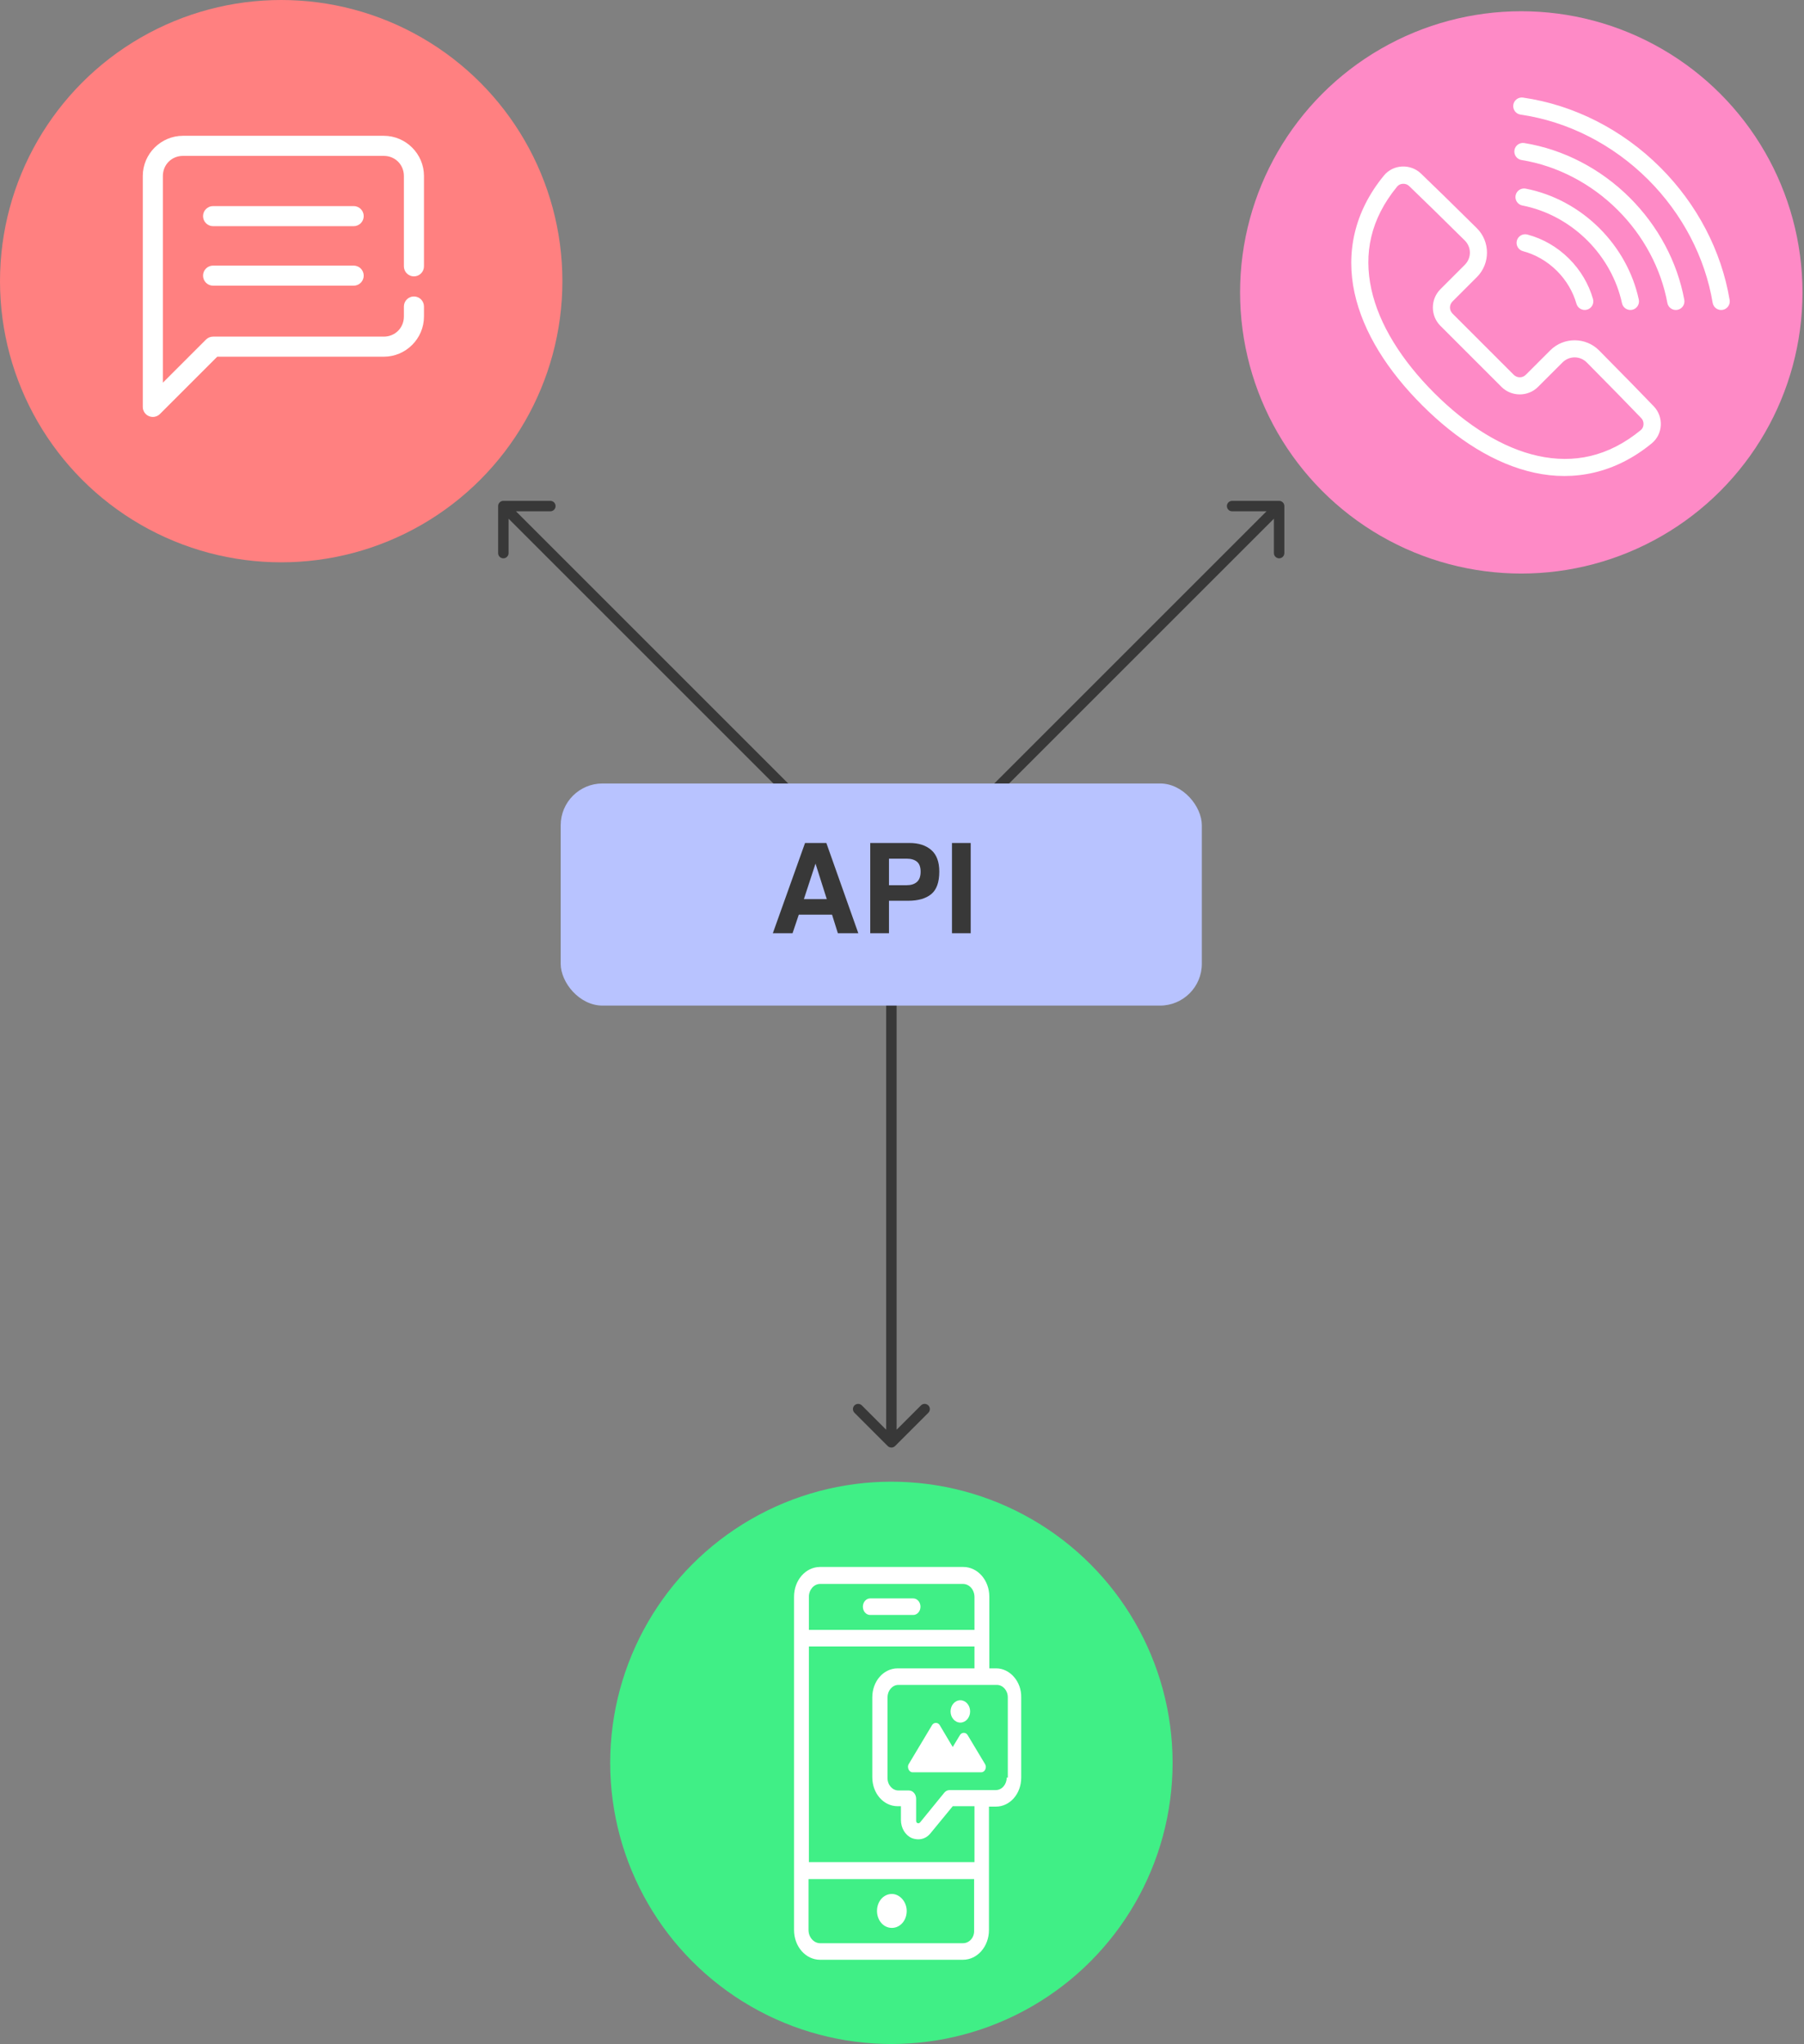 <svg width="518" height="587" viewBox="0 0 518 587" fill="none" xmlns="http://www.w3.org/2000/svg">
<rect x="0" y="0" width="518" height="587" fill="#808080" stroke="none"/>
<circle cx="80.743" cy="80.743" r="80.743" fill="#FF8080"/>
<path d="M52.534 39C46.194 39 41 44.194 41 50.534V90.904V116.857C41 117.427 41.169 117.984 41.486 118.458C41.803 118.932 42.254 119.302 42.78 119.52C43.307 119.738 43.887 119.795 44.446 119.684C45.005 119.573 45.519 119.298 45.922 118.895L62.379 102.439H110.206C116.546 102.439 121.74 97.245 121.74 90.904V88.021C121.74 87.256 121.436 86.523 120.896 85.982C120.355 85.441 119.621 85.137 118.857 85.137C118.092 85.137 117.358 85.441 116.818 85.982C116.277 86.523 115.973 87.256 115.973 88.021V90.904C115.973 94.149 113.451 96.672 110.206 96.672H61.185C60.42 96.672 59.687 96.976 59.146 97.516L46.767 109.896V90.904V50.534C46.767 47.289 49.289 44.767 52.534 44.767H110.206C113.451 44.767 115.973 47.289 115.973 50.534V76.487C115.973 77.251 116.277 77.985 116.818 78.525C117.358 79.066 118.092 79.37 118.857 79.37C119.621 79.37 120.355 79.066 120.896 78.525C121.436 77.985 121.74 77.251 121.74 76.487V50.534C121.74 44.194 116.546 39 110.206 39H52.534Z" fill="white"/>
<path d="M61.184 59.185C60.42 59.185 59.686 59.489 59.145 60.03C58.605 60.57 58.301 61.304 58.301 62.069C58.301 62.833 58.605 63.567 59.145 64.108C59.686 64.648 60.42 64.952 61.184 64.952H101.554C102.319 64.952 103.053 64.648 103.593 64.108C104.134 63.567 104.438 62.833 104.438 62.069C104.438 61.304 104.134 60.57 103.593 60.03C103.053 59.489 102.319 59.185 101.554 59.185H61.184Z" fill="white"/>
<path d="M61.184 76.273C60.42 76.273 59.686 76.576 59.145 77.117C58.605 77.658 58.301 78.391 58.301 79.156C58.301 79.921 58.605 80.654 59.145 81.195C59.686 81.736 60.42 82.04 61.184 82.04H101.554C102.319 82.04 103.053 81.736 103.593 81.195C104.134 80.654 104.438 79.921 104.438 79.156C104.438 78.391 104.134 77.658 103.593 77.117C103.053 76.576 102.319 76.273 101.554 76.273H61.184Z" fill="white"/>
<circle cx="436.819" cy="83.972" r="80.743" fill="#FE8AC6"/>
<path d="M440.597 135.756C452.005 138.243 463.806 135.932 474.289 127.318C477.549 124.64 477.743 119.705 474.869 116.694C471.448 113.109 465.741 107.292 459.164 100.641C455.33 96.763 449.003 96.752 445.148 100.607L438.144 107.611C437.151 108.604 435.619 108.6 434.626 107.608L417.092 90.074C416.1 89.081 416.096 87.549 417.09 86.556L424.084 79.562C427.944 75.702 427.933 69.365 424.05 65.525C417.403 58.953 411.59 53.25 408.007 49.831C404.996 46.957 400.061 47.151 397.383 50.411C388.769 60.894 386.455 72.699 388.941 84.107C391.428 95.514 398.516 106.538 408.341 116.363C418.167 126.188 429.19 133.27 440.598 135.756H440.597ZM393.768 83.052C391.559 72.918 393.438 62.991 401.196 53.55C401.992 52.581 403.655 52.51 404.594 53.406C408.123 56.774 413.937 62.475 420.576 69.04C422.557 70.999 422.561 74.096 420.588 76.068L413.594 83.063C410.713 85.943 410.716 90.687 413.596 93.568L431.13 111.102C434.011 113.982 438.754 113.986 441.635 111.105L448.642 104.1C450.608 102.134 453.7 102.142 455.654 104.117C462.222 110.76 467.924 116.575 471.294 120.106C472.19 121.045 472.119 122.708 471.15 123.504C461.709 131.262 451.782 133.141 441.648 130.932C431.513 128.723 421.188 122.223 411.834 112.869C402.481 103.516 395.977 93.187 393.768 83.052Z" fill="white"/>
<path d="M450.569 74.322C447.21 70.962 443.054 68.542 438.566 67.355C437.933 67.188 437.259 67.279 436.693 67.608C436.126 67.938 435.714 68.479 435.547 69.112C435.379 69.746 435.471 70.419 435.8 70.986C436.13 71.552 436.671 71.964 437.304 72.132C440.911 73.086 444.32 75.06 447.076 77.816C449.737 80.477 451.672 83.755 452.661 87.229C452.841 87.859 453.264 88.391 453.837 88.709C454.409 89.027 455.085 89.105 455.715 88.925C456.344 88.746 456.877 88.323 457.195 87.751C457.514 87.18 457.592 86.505 457.414 85.875C456.185 81.558 453.813 77.566 450.569 74.322Z" fill="white"/>
<path d="M459.303 65.588C453.425 59.709 445.993 55.702 438.081 54.171C437.439 54.047 436.773 54.183 436.231 54.549C435.689 54.915 435.313 55.481 435.188 56.123C435.126 56.441 435.127 56.769 435.192 57.087C435.257 57.405 435.384 57.707 435.565 57.976C435.747 58.245 435.98 58.476 436.25 58.655C436.521 58.834 436.824 58.958 437.143 59.02C444.036 60.353 450.61 63.882 455.81 69.081C460.833 74.105 464.305 80.422 465.735 87.072C465.803 87.39 465.934 87.69 466.118 87.957C466.303 88.224 466.538 88.452 466.811 88.628C467.084 88.804 467.389 88.924 467.708 88.982C468.028 89.04 468.355 89.035 468.672 88.966C469.312 88.828 469.87 88.442 470.225 87.892C470.58 87.343 470.703 86.675 470.566 86.035C468.927 78.409 464.984 71.268 459.303 65.588Z" fill="white"/>
<path d="M468.04 56.853C459.664 48.477 448.973 42.908 437.684 41.08C437.038 40.977 436.378 41.134 435.848 41.517C435.317 41.9 434.961 42.478 434.856 43.123C434.752 43.77 434.908 44.431 435.29 44.962C435.673 45.492 436.25 45.85 436.896 45.955C447.104 47.609 456.883 52.684 464.546 60.347C471.952 67.753 476.951 77.145 478.767 87.001C478.886 87.645 479.255 88.216 479.795 88.587C480.334 88.959 480.999 89.101 481.643 88.983C482.288 88.864 482.858 88.495 483.23 87.955C483.602 87.416 483.744 86.751 483.626 86.107C481.619 75.216 476.135 64.948 468.04 56.853Z" fill="white"/>
<path d="M476.773 48.118C465.909 37.254 451.974 30.14 437.328 28.026C437.007 27.979 436.68 27.996 436.365 28.076C436.05 28.156 435.754 28.297 435.494 28.491C435.234 28.685 435.015 28.929 434.849 29.208C434.683 29.487 434.574 29.796 434.527 30.117C434.481 30.439 434.498 30.766 434.579 31.08C434.659 31.395 434.8 31.691 434.995 31.95C435.189 32.21 435.433 32.429 435.713 32.595C435.992 32.76 436.301 32.869 436.622 32.915C450.152 34.869 463.148 41.48 473.28 51.612C483.074 61.407 489.589 73.89 491.772 86.96C491.825 87.28 491.941 87.587 492.113 87.863C492.284 88.139 492.509 88.378 492.773 88.567C493.038 88.755 493.336 88.89 493.653 88.964C493.969 89.037 494.297 89.047 494.618 88.993C494.938 88.94 495.245 88.824 495.521 88.652C495.796 88.479 496.035 88.255 496.224 87.99C496.412 87.725 496.547 87.426 496.62 87.109C496.692 86.793 496.702 86.465 496.648 86.144C494.286 72.005 487.276 58.621 476.773 48.118Z" fill="white"/>
<circle cx="255.955" cy="506.257" r="80.743" fill="#40EF86"/>
<path d="M249.846 463.789H262.227C263.371 463.789 264.307 462.72 264.307 461.412C264.307 460.104 263.371 459.035 262.227 459.035H249.846C248.702 459.035 247.766 460.104 247.766 461.412C247.766 462.72 248.702 463.789 249.846 463.789Z" fill="white"/>
<path d="M256.089 543.91C253.696 543.91 251.823 546.049 251.823 548.783C251.823 551.517 253.696 553.657 256.089 553.657C258.482 553.657 260.354 551.517 260.354 548.783C260.354 546.168 258.377 543.91 256.089 543.91Z" fill="white"/>
<path d="M286.052 479.124H284.075V458.559C284.075 453.804 280.746 450 276.585 450H235.491C231.329 450 228 453.804 228 458.559V554.252C228 559.006 231.329 562.81 235.491 562.81H276.481C280.642 562.81 283.971 559.006 283.971 554.252V518.827H285.948C290.005 518.827 293.23 515.142 293.23 510.506V487.445C293.334 482.928 290.005 479.124 286.052 479.124ZM235.491 454.874H276.481C278.353 454.874 279.81 456.538 279.81 458.678V468.069H232.265V458.559C232.265 456.538 233.722 454.874 235.491 454.874ZM276.481 558.055H235.491C233.722 558.055 232.161 556.391 232.161 554.252V539.63H279.706V554.37C279.81 556.391 278.353 558.055 276.481 558.055ZM279.81 534.756H232.265V472.824H279.81V479.124H257.754C253.697 479.124 250.472 482.809 250.472 487.445V510.387C250.472 515.023 253.697 518.709 257.754 518.709H258.691V522.631C258.691 525.009 259.939 527.03 261.812 527.862C262.436 528.099 263.06 528.218 263.684 528.218C265.037 528.218 266.285 527.624 267.221 526.435L273.568 518.709H279.81V534.756ZM289.069 510.506C289.069 512.408 287.716 514.072 285.948 514.072H272.735C272.111 514.072 271.591 514.31 271.175 514.786L264.204 523.345C263.892 523.701 263.684 523.582 263.476 523.582C263.268 523.463 263.06 523.345 263.06 522.869V516.569C263.06 515.261 262.124 514.191 260.979 514.191H257.962C256.298 514.191 254.841 512.646 254.841 510.625V487.445C254.841 485.543 256.194 483.879 257.962 483.879H286.26C287.925 483.879 289.381 485.424 289.381 487.445V510.506H289.069Z" fill="white"/>
<path d="M277.833 498.262C277.312 497.43 276.168 497.43 275.648 498.262L273.567 501.71L269.822 495.409C269.302 494.577 268.157 494.577 267.637 495.409L260.875 506.702C260.667 507.059 260.667 507.653 260.875 508.129C261.083 508.604 261.499 508.961 262.019 508.961H281.786C282.306 508.961 282.722 508.604 282.93 508.129C283.138 507.653 283.138 507.059 282.826 506.584L277.833 498.262Z" fill="white"/>
<path d="M275.752 494.696C277.304 494.696 278.561 493.259 278.561 491.487C278.561 489.714 277.304 488.277 275.752 488.277C274.201 488.277 272.943 489.714 272.943 491.487C272.943 493.259 274.201 494.696 275.752 494.696Z" fill="white"/>
<path d="M144.53 143.837C143.702 143.837 143.03 144.509 143.03 145.337L143.03 158.837C143.03 159.666 143.702 160.337 144.53 160.337C145.359 160.337 146.03 159.665 146.03 158.837L146.03 146.837L158.03 146.837C158.859 146.837 159.53 146.165 159.53 145.337C159.53 144.509 158.859 143.837 158.03 143.837L144.53 143.837ZM256.924 255.609L145.591 144.276L143.47 146.398L254.803 257.731L256.924 255.609Z" fill="#383838"/>
<path d="M368.788 145.337C368.788 144.509 368.116 143.837 367.288 143.837L353.788 143.837C352.959 143.837 352.288 144.509 352.288 145.337C352.288 146.165 352.96 146.837 353.788 146.837L365.788 146.837L365.788 158.837C365.788 159.665 366.46 160.337 367.288 160.337C368.116 160.337 368.788 159.666 368.788 158.837L368.788 145.337ZM257.016 257.731L368.349 146.398L366.227 144.276L254.894 255.609L257.016 257.731Z" fill="#383838"/>
<path d="M254.894 415.271C255.48 415.857 256.43 415.857 257.016 415.271L266.562 405.725C267.147 405.139 267.147 404.19 266.562 403.604C265.976 403.018 265.026 403.018 264.44 403.604L255.955 412.089L247.47 403.604C246.884 403.018 245.934 403.018 245.348 403.604C244.763 404.19 244.763 405.139 245.348 405.725L254.894 415.271ZM254.455 256.762L254.455 414.211L257.455 414.211L257.455 256.762L254.455 256.762Z" fill="#383838"/>
<rect x="161" y="225" width="184.094" height="63.787" rx="12" fill="#B8C3FF"/>
<path d="M230.826 258.209H237.4L234.166 248.014L230.826 258.209ZM231.16 242.09H237.277L246.453 268H240.582L238.912 262.674H229.367L227.574 268H221.914L231.16 242.09ZM264.348 250.334C264.348 248.986 263.99 248.025 263.275 247.451C262.572 246.877 261.582 246.59 260.305 246.59H255.26V254.219H260.305C261.582 254.219 262.572 253.908 263.275 253.287C263.99 252.666 264.348 251.682 264.348 250.334ZM269.709 250.299C269.709 253.357 268.936 255.52 267.389 256.785C265.842 258.051 263.633 258.684 260.762 258.684H255.26V268H249.881V242.09H261.166C263.768 242.09 265.842 242.758 267.389 244.094C268.936 245.43 269.709 247.498 269.709 250.299ZM278.727 268H273.348V242.09H278.727V268Z" fill="#383838"/>
</svg>
